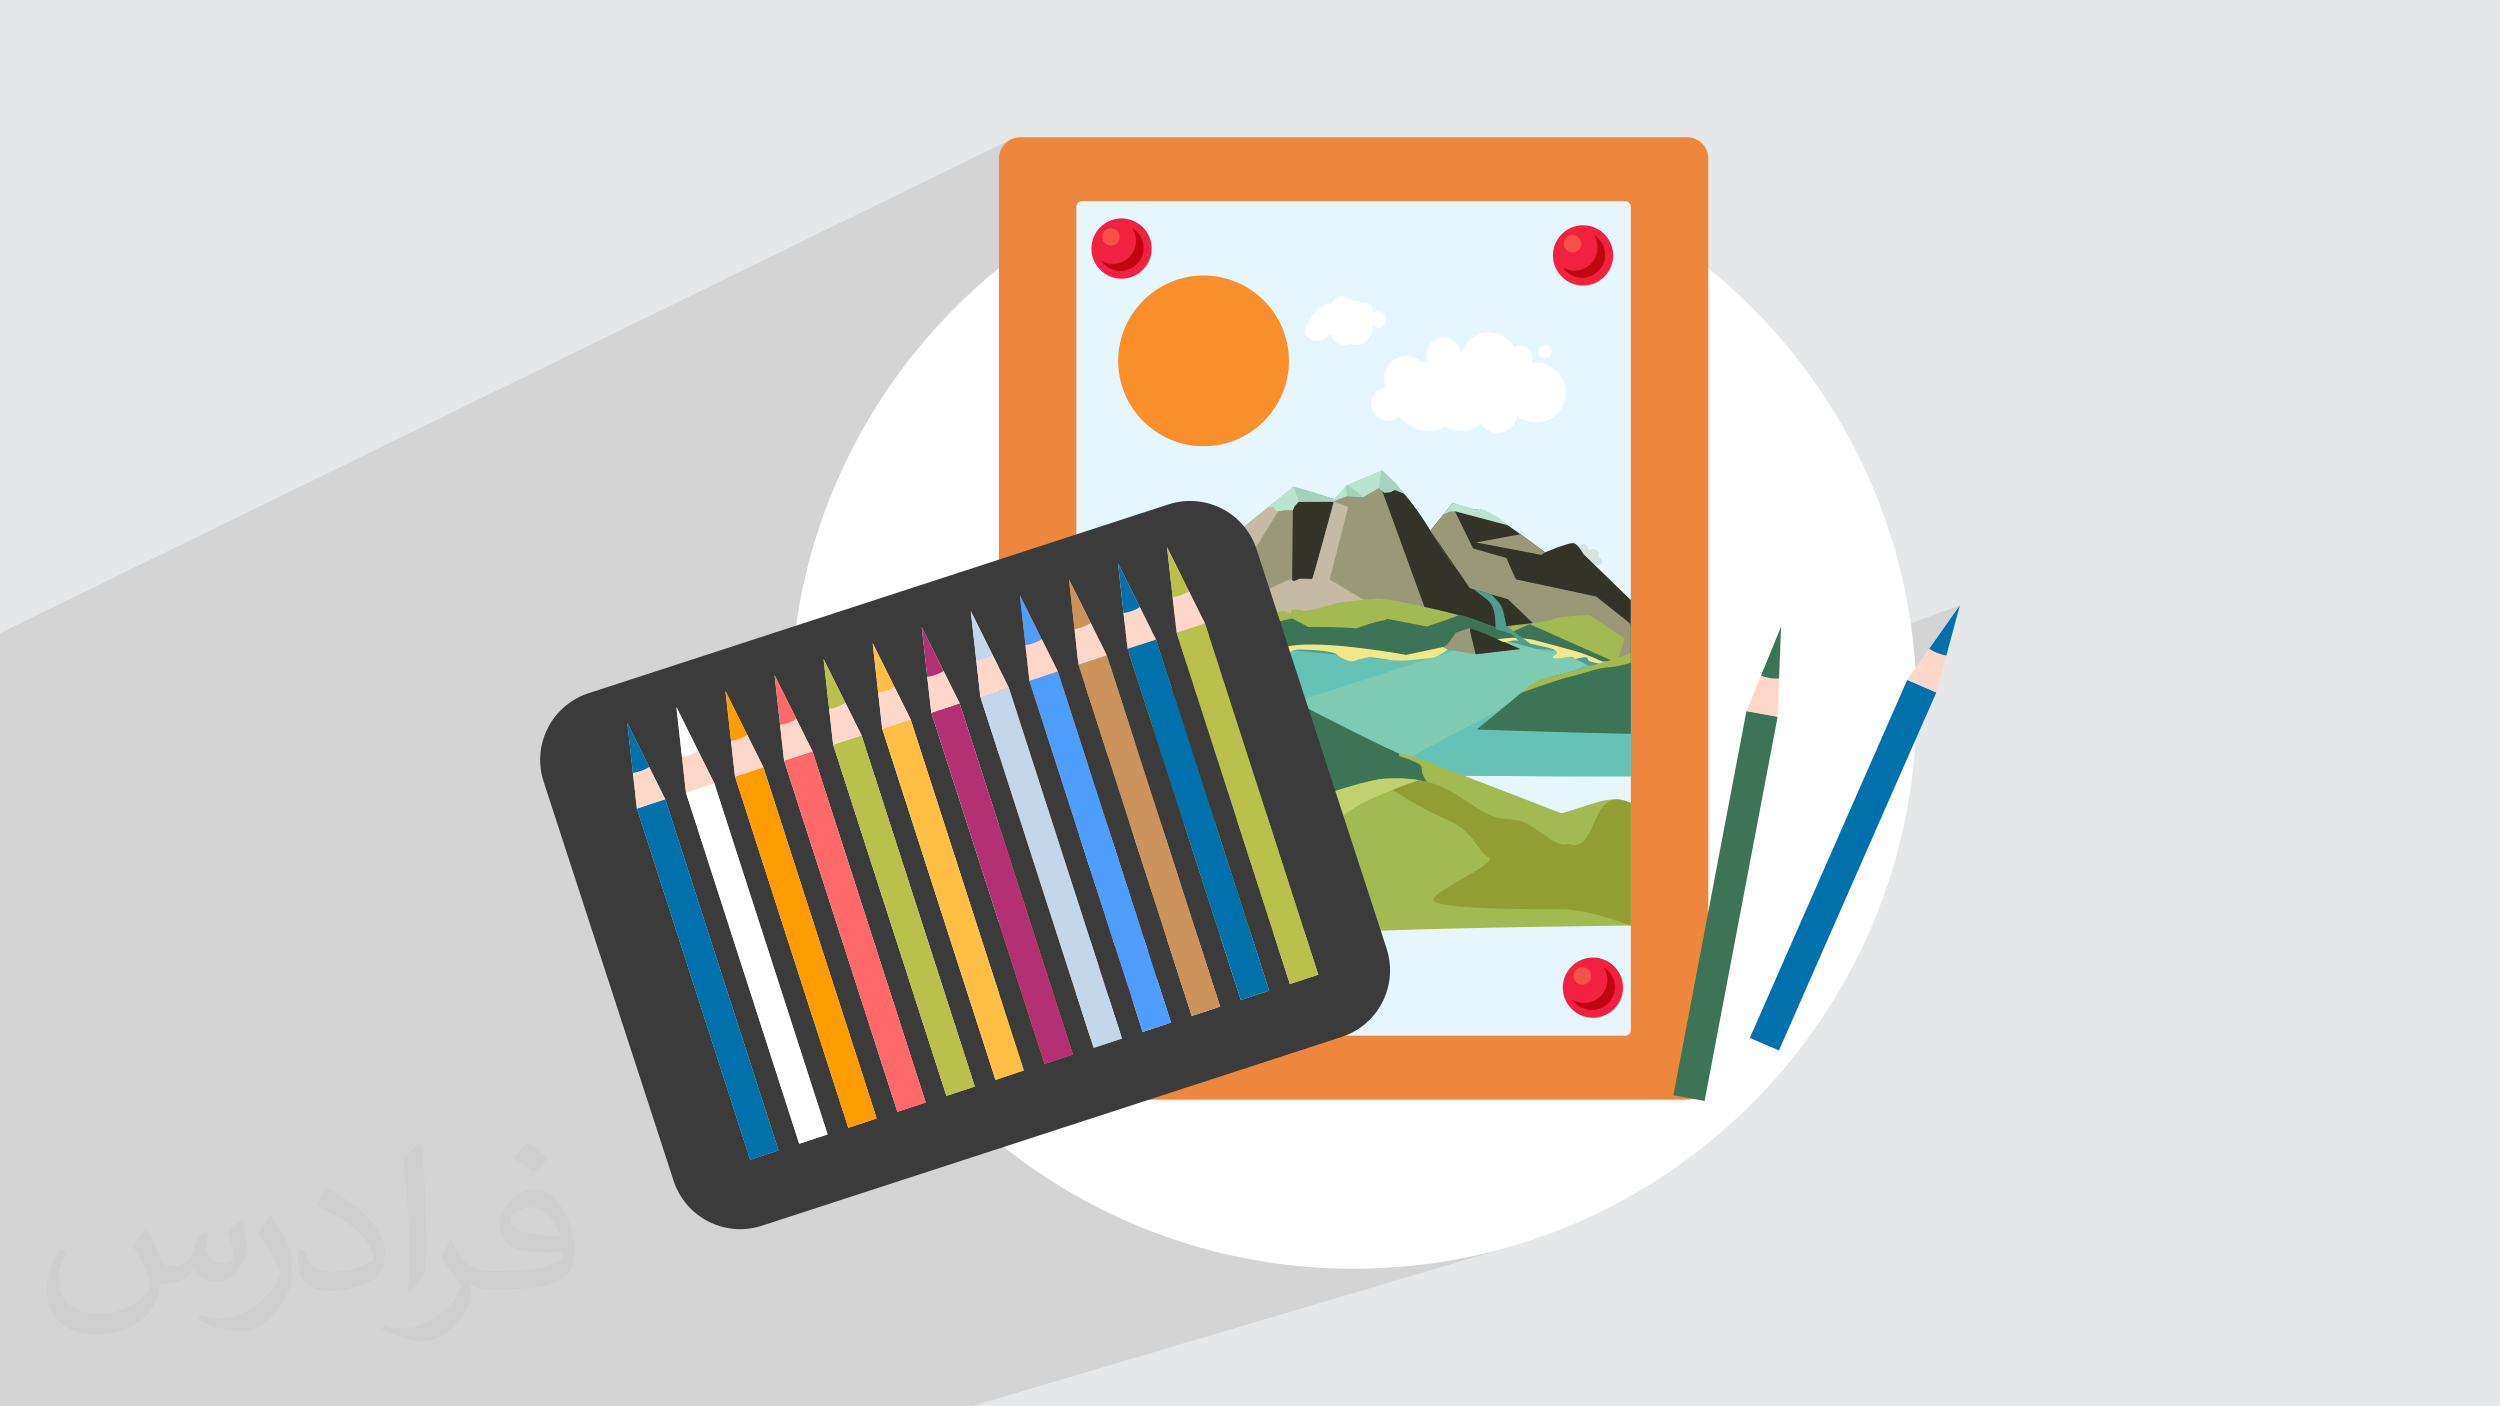 <?xml version="1.0" encoding="UTF-8"?>
<!DOCTYPE svg PUBLIC "-//W3C//DTD SVG 1.1//EN" "http://www.w3.org/Graphics/SVG/1.1/DTD/svg11.dtd">
<!-- Creator: CorelDRAW -->
<svg xmlns="http://www.w3.org/2000/svg" xml:space="preserve" width="3.704in" height="2.083in" version="1.1" style="shape-rendering:geometricPrecision; text-rendering:geometricPrecision; image-rendering:optimizeQuality; fill-rule:evenodd; clip-rule:evenodd"
viewBox="0 0 3704.33 2083.19"
 xmlns:xlink="http://www.w3.org/1999/xlink"
 xmlns:xodm="http://www.corel.com/coreldraw/odm/2003">
 <defs>
  <style type="text/css">
   <![CDATA[
    .fil16 {fill:#333328}
    .fil13 {fill:#3D7356}
    .fil18 {fill:#519C92}
    .fil14 {fill:#67C2B6}
    .fil15 {fill:#7ECAB2}
    .fil23 {fill:#919E34}
    .fil17 {fill:#99997A}
    .fil11 {fill:#A3B952}
    .fil21 {fill:#A6D1BC}
    .fil20 {fill:#BAE4D0}
    .fil19 {fill:#C1D16F}
    .fil7 {fill:#C20611}
    .fil12 {fill:#C5BAA3}
    .fil10 {fill:#D6E4DB}
    .fil5 {fill:#E5F6FF}
    .fil0 {fill:#E6E7E8}
    .fil4 {fill:#ED873D}
    .fil6 {fill:#F1223F}
    .fil22 {fill:#F3E889}
    .fil8 {fill:#F55148}
    .fil9 {fill:#F88F2A}
    .fil24 {fill:white}
    .fil26 {fill:#0071AA;fill-rule:nonzero}
    .fil25 {fill:#3B3B3B;fill-rule:nonzero}
    .fil36 {fill:#3D7356;fill-rule:nonzero}
    .fil34 {fill:#4F9EFF;fill-rule:nonzero}
    .fil32 {fill:#B33073;fill-rule:nonzero}
    .fil30 {fill:#B9C04C;fill-rule:nonzero}
    .fil33 {fill:#C4D6E9;fill-rule:nonzero}
    .fil35 {fill:#CD935C;fill-rule:nonzero}
    .fil29 {fill:#FF6969;fill-rule:nonzero}
    .fil28 {fill:#FF9D00;fill-rule:nonzero}
    .fil31 {fill:#FFBF44;fill-rule:nonzero}
    .fil27 {fill:#FFD6CA;fill-rule:nonzero}
    .fil3 {fill:white;fill-rule:nonzero}
    .fil2 {fill:#373435;fill-opacity:0.031}
    .fil1 {fill:#373435;fill-opacity:0.102}
   ]]>
  </style>
 </defs>
 <g id="Layer_x0020_1">
  <polygon class="fil0" points="-0,0 3704.33,0 3704.33,2083.19 -0,2083.19 "/>
  <polygon class="fil1" points="1441.01,2083.19 1327.36,2083.19 340.42,2083.19 331.68,2083.19 72.34,2083.19 63.84,2083.19 63.82,2083.19 62.93,2083.19 59.21,2083.19 36.76,2083.19 -0,2083.19 -0,1598.11 -0,1595.25 -0,1592.81 -0,1587.45 -0,1541.76 -0,1535.97 -0,1496.4 -0,1471.76 -0,1465.39 -0,1431.98 -0,1404.53 -0,1403.05 -0,1092.5 -0,954.35 -0,938.17 1499.45,205.81 1494.09,208.68 1489.42,212.47 1485.56,217.06 1482.65,222.32 1480.8,228.13 1480.16,234.35 1480.16,397.49 1465.35,409.79 1450.84,422.43 1436.63,435.39 1422.71,448.67 1409.11,462.26 1395.82,476.17 1382.85,490.37 1370.2,504.88 1357.89,519.67 1345.92,534.76 1334.29,550.12 1323.01,565.75 1312.08,581.65 1301.52,597.82 1291.32,614.24 1281.49,630.91 1272.05,647.83 1262.98,664.98 1254.31,682.37 1246.03,699.99 1238.16,717.82 1230.69,735.88 1223.63,754.14 1217,772.61 1210.78,791.27 1205,810.13 1199.66,829.18 1194.76,848.4 1190.3,867.8 1186.3,887.37 1182.76,907.11 1179.69,927 808.41,1085.93 806.46,1090.73 803.94,1098.69 802.07,1106.86 800.86,1115.19 800.33,1123.65 800.38,1126.05 929.52,1071.3 932.43,1077.15 1002.22,1047.61 1034.65,1112.76 1058.44,1160.54 1059.23,1162.97 1089.08,1150.79 1131.15,1136.87 1060.15,1165.83 1176.37,1526.14 2904.03,896.94 2858.59,961.27 2838.17,990.17 1193.37,1578.85 1226.28,1680.89 1001.5,1758.63 1001.63,1758.93 1401.34,1620.72 1401.34,1620.72 1402.33,1623.79 1002.92,1761.75 1004.14,1764.34 1006.59,1768.92 1009.25,1773.33 1012.1,1777.58 1015.15,1781.66 1018.37,1785.56 1021.77,1789.29 1025.33,1792.83 1029.05,1796.19 1032.92,1799.35 1036.93,1802.33 1041.07,1805.1 1045.34,1807.67 1049.72,1810.03 1054.21,1812.19 1058.8,1814.12 1063.48,1815.83 1068.24,1817.33 1073.08,1818.59 1077.98,1819.62 1082.94,1820.41 1087.96,1820.96 1093.01,1821.27 1098.1,1821.33 1103.21,1821.14 1108.34,1820.69 1113.48,1819.97 1118.62,1818.99 1123.76,1817.74 1128.87,1816.22 1487.52,1699.43 1500.98,1709.88 1514.65,1720.06 1528.53,1729.97 1542.62,1739.6 1556.91,1748.95 1571.41,1758.01 1586.11,1766.78 1600.99,1775.26 1616.07,1783.43 1631.33,1791.31 1646.77,1798.87 1662.39,1806.13 1678.18,1813.07 1694.13,1819.7 1710.26,1826 1726.54,1831.97 1742.98,1837.61 1759.58,1842.92 1776.32,1847.89 1793.2,1852.52 1810.23,1856.8 1827.4,1860.72 1844.69,1864.3 1862.12,1867.51 1879.67,1870.37 1897.34,1872.85 1915.13,1874.96 1933.02,1876.7 1951.03,1878.06 1969.15,1879.04 1987.36,1879.62 2005.67,1879.82 2047.04,1878.81 2087.88,1875.82 2128.16,1870.89 2167.83,1864.07 2206.83,1855.41 2245.12,1844.94 "/>
  <path class="fil2" d="M218.52 1825.17c7,11 12,21 16,32 3,7 5,19 21,19 5,0 11,-2 17,-5 7,-3 11,-9 14,-17l6 -21 15 -8 1 1c-2,8 -3,15 -3,21 0,18 15,24 27,24 7,0 13,-3 13,-10 0,-8 -4,-23 -8,-35 7,-7 14,-14 22,-20l1 1c3,15 5,30 5,40 0,10 -4,20 -8,27 -7,14 -20,25 -36,25 -12,0 -25,-6 -34,-17l-1 0c-9,11 -22,20 -43,20l-7 0c-1,14 -4,24 -9,33 -13,25 -50,42 -85.01,42 -49,0 -73.01,-28 -73.01,-66 0,-23 8,-45 19,-60l10 4c-7,14 -12,27 -12,40 0,35 29,52 61,52 31,0 68.01,-20 75.01,-42 -3,-25 -12,-36 -26,-59 5,-8 10,-15 17,-23l1 0 0 0 0 0 0 0 0 0 4.02 1.99zm563.05 -132.01c10,6 20,14 30,23 -6,8 -12,15 -21,21 -10,-8 -20,-15 -30,-22 7,-8 14,-15 21,-22l0 0 0 0 0 -0zm5 96.01c-17,0 -30,11 -30,19 0,17 33,23 73.01,23 -5,-20 -22,-42 -43,-42l0 0 0 0zm-37 93.01c22,0 41,-1 55,-4 16,-4 30,-12 30,-18 0,-2 0,-3 -1,-5 -9,1 -19,1 -29,1 -29,0 -52,-7 -60,-23 -2,-5 -4,-10 -4,-15 0,-16 7,-31 19,-42 10,-9 21,-14 33,-14 20,0 37,17 48,42 6,14 11,30 11,51 0,14 -4,25 -12,34 -16,15 -45,21 -90.01,21l-21 0 0 0 -5 0c-11,0 -19,-2 -25,-7l-1 0c0,3 1,5 1,8 0,10 -3,23 -10,33 -20,30 -42,43 -60,43 -19,0 -42,-7 -63,-17l4 -7c7,3 16,5 29,5 34,0 78.01,-33 84.01,-64 -1,-3 -3,-6 -7,-10 -10,-12 -16,-22 -22,-32 5,-10 10,-18 14,-25l2 0c14,29 28,46 57,46l4 0 0 0 21 0 0 0 0 0 0 0 0 0 -2 -1zm-146.01 31c2,-14 3,-29 3,-43l0 -21c0,-39 -5,-96.01 -9,-133.01 7,-8 17,-17 25,-23l2 1c5,47 7,101.01 7,151.01 0,13 -1,26 -2,35 -1,12 -8,21 -22,35l-3 -1 0 0 0 0 0 0 -1 -1zm-151.02 -62.01c1,18 10,33 41,33 20,0 36,-5 55,-14 3,-2 5,-3 5,-5 0,-12 -9,-27 -24,-41 -14,-13 -34,-25 -51,-32 -6,-3 -8,-5 -8,-8 0,-5 7,-17 13,-24l2 0c20,11 43,27 60,44 15,16 25,33 25,51 0,13 -4,26 -11,38 -23,11 -46,20 -70.01,20 -29,0 -48,-13 -48,-45 0,-3 0,-9 1,-16l10 0 0 0 0 0 0 0 0 0 0 -1zm-52 -52l18 29c7,11 13,22 13,41l0 24c0,19 -12,39 -32,60 -15,14 -29,20 -41,20 -19,0 -40,-6 -65,-17l3 -7c8,2 17,4 28,4 36,0 72.01,-26 88.01,-58 2,-4 3,-7 3,-9 0,-4 -2,-8 -4,-11 -9,-17 -19,-33 -30,-47 6,-9 12,-18 18,-27l2 0 0 0 0 0 0 0 0 0 -1 -2z"/>
  <g id="_2103232218624">
   <g>
    <path class="fil3" d="M2840 1045.49c0,460.79 -373.55,834.33 -834.33,834.33 -460.79,0 -834.34,-373.54 -834.34,-834.33 0,-460.79 373.55,-834.33 834.34,-834.33 460.79,0 834.33,373.54 834.33,834.33z"/>
   </g>
   <g>
    <path class="fil4" d="M1511.7 1629.39l987.92 0c17.35,0 31.55,-13.95 31.55,-30.99l0 -1364.05c0,-17.04 -14.2,-30.98 -31.55,-30.98l-987.92 0c-17.36,0 -31.54,13.95 -31.54,30.98l0 1364.05c0,17.04 14.18,30.99 31.54,30.99z"/>
    <g>
     <path class="fil5" d="M1603.1 298.14l805.15 0c4.52,0 8.18,3.69 8.18,8.22l0 1220.04c0,4.52 -3.67,8.22 -8.18,8.22l-805.15 0c-4.5,0 -8.2,-3.7 -8.2,-8.22l0 -1220.04c0,-4.53 3.7,-8.22 8.2,-8.22z"/>
     <path class="fil6" d="M1661.83 412.93c24.61,0 44.66,-20.06 44.66,-44.65 0,-24.59 -20.05,-44.65 -44.66,-44.65 -24.59,0 -44.63,20.06 -44.63,44.65 0,24.59 20.05,44.65 44.63,44.65z"/>
     <path class="fil7" d="M1677.61 337.79c10.11,5.95 16.91,16.95 16.91,29.52 0,18.91 -15.33,34.24 -34.22,34.24 -11.93,0 -22.41,-6.11 -28.54,-15.37 5.07,3 11.01,4.72 17.33,4.72 18.88,0 34.19,-15.31 34.19,-34.22 0,-7 -2.08,-13.48 -5.67,-18.89z"/>
     <path class="fil8" d="M1646.13 363.93c7.13,0 12.91,-5.81 12.91,-12.92 0,-7.13 -5.78,-12.93 -12.91,-12.93 -7.11,0 -12.91,5.8 -12.91,12.93 0,7.11 5.8,12.92 12.91,12.92z"/>
     <path class="fil6" d="M2345.7 423.08c24.59,0 44.64,-20.06 44.64,-44.64 0,-24.59 -20.05,-44.65 -44.64,-44.65 -24.6,0 -44.65,20.06 -44.65,44.65 0,24.58 20.05,44.64 44.65,44.64z"/>
     <path class="fil7" d="M2361.44 347.96c10.15,5.94 16.94,16.94 16.94,29.52 0,18.91 -15.34,34.24 -34.24,34.24 -11.93,0 -22.43,-6.13 -28.54,-15.37 5.11,3 10.98,4.72 17.31,4.72 18.89,0 34.24,-15.31 34.24,-34.23 0,-6.96 -2.1,-13.48 -5.71,-18.87z"/>
     <path class="fil8" d="M2329.98 374.09c7.13,0 12.91,-5.81 12.91,-12.93 0,-7.12 -5.78,-12.93 -12.91,-12.93 -7.11,0 -12.91,5.81 -12.91,12.93 0,7.12 5.8,12.93 12.91,12.93z"/>
     <path class="fil6" d="M1670.98 1487.33c24.59,0 44.65,-20.06 44.65,-44.65 0,-24.6 -20.07,-44.65 -44.65,-44.65 -24.57,0 -44.64,20.05 -44.64,44.65 0,24.59 20.07,44.65 44.64,44.65z"/>
     <path class="fil7" d="M1686.74 1412.2c10.13,5.95 16.94,16.94 16.94,29.52 0,18.92 -15.34,34.22 -34.24,34.22 -11.93,0 -22.43,-6.11 -28.56,-15.37 5.09,3 11.02,4.72 17.35,4.72 18.9,0 34.23,-15.3 34.23,-34.22 0,-6.98 -2.12,-13.48 -5.72,-18.87z"/>
     <path class="fil8" d="M1655.28 1438.33c7.11,0 12.91,-5.8 12.91,-12.93 0,-7.12 -5.8,-12.93 -12.91,-12.93 -7.11,0 -12.91,5.81 -12.91,12.93 0,7.13 5.8,12.93 12.91,12.93z"/>
     <path class="fil6" d="M2360.28 1508.08c24.58,0 44.65,-20.06 44.65,-44.65 0,-24.59 -20.07,-44.65 -44.65,-44.65 -24.59,0 -44.65,20.06 -44.65,44.65 0,24.59 20.07,44.65 44.65,44.65z"/>
     <path class="fil7" d="M2376.03 1432.97c10.15,5.93 16.93,16.92 16.93,29.51 0,18.9 -15.33,34.23 -34.21,34.23 -11.94,0 -22.42,-6.11 -28.57,-15.36 5.1,2.99 11.02,4.72 17.33,4.72 18.9,0 34.23,-15.32 34.23,-34.22 0,-6.98 -2.12,-13.47 -5.7,-18.87z"/>
     <path class="fil8" d="M2344.58 1459.1c7.11,0 12.91,-5.81 12.91,-12.93 0,-7.13 -5.8,-12.93 -12.91,-12.93 -7.13,0 -12.93,5.8 -12.93,12.93 0,7.11 5.8,12.93 12.93,12.93z"/>
     <path class="fil9" d="M1783.35 661.22c69.67,0 126.5,-56.82 126.5,-126.5 0,-69.67 -56.83,-126.5 -126.5,-126.5 -69.67,0 -126.5,56.83 -126.5,126.5 0,69.69 56.83,126.5 126.5,126.5z"/>
     <path class="fil10" d="M2039.88 827.3c-4.5,3.75 -10.27,6 -16.56,6 -4.88,0 -9.42,-1.37 -13.32,-3.7 -4.23,2.35 -9.08,3.7 -14.24,3.7 -9.92,0 -18.68,-4.93 -23.92,-12.47 -2.56,2.4 -6.02,3.91 -9.81,3.91 -7.83,0 -14.2,-6.35 -14.2,-14.19 0,-7.31 5.53,-13.33 12.61,-14.1 -1.03,-2.3 -1.58,-4.86 -1.58,-7.54 0,-10.19 8.25,-18.45 18.44,-18.45 4.89,0 9.36,1.9 12.64,4.99 1.68,-0.32 3.38,-0.54 5.15,-0.57 -0.63,-1.63 -0.98,-3.41 -0.98,-5.27 0,-8.06 6.54,-14.6 14.6,-14.6 8.06,0 14.62,6.54 14.62,14.6l0 0.13c2.35,-10.94 12.07,-19.16 23.72,-19.16 9.09,0 17,5.02 21.17,12.42 1.47,-0.87 3.21,-1.37 5.06,-1.37 5.58,0 10.13,4.54 10.13,10.12 0,1.64 -0.41,3.18 -1.09,4.57 1.36,-0.23 2.75,-0.36 4.17,-0.36 13.84,0 25.11,11.24 25.11,25.09 0,13.87 -11.26,25.12 -25.11,25.12 -6.02,0 -11.57,-2.13 -15.91,-5.67 -1.15,8.15 -8.14,14.46 -16.63,14.46 -5.92,0 -11.09,-3.05 -14.06,-7.64zm54.02 -66.26l0 0c-3.05,0 -5.53,2.48 -5.53,5.53 0,3.04 2.48,5.51 5.53,5.51 3.04,0 5.5,-2.47 5.5,-5.51 0,-3.05 -2.46,-5.53 -5.5,-5.53z"/>
     <path class="fil10" d="M2332.65 838.87c2.01,1.67 4.6,2.69 7.44,2.69 2.18,0 4.22,-0.6 5.98,-1.67 1.9,1.07 4.08,1.66 6.39,1.66 4.47,0 8.39,-2.2 10.76,-5.6 1.15,1.09 2.72,1.77 4.44,1.77 3.49,0 6.38,-2.88 6.38,-6.38 0,-3.3 -2.51,-6.01 -5.7,-6.35 0.47,-1.02 0.74,-2.17 0.74,-3.39 0,-4.57 -3.71,-8.3 -8.31,-8.3 -2.2,0 -4.19,0.86 -5.67,2.24 -0.78,-0.13 -1.52,-0.23 -2.32,-0.25 0.27,-0.72 0.44,-1.54 0.44,-2.37 0,-3.64 -2.94,-6.58 -6.56,-6.58 -3.65,0 -6.57,2.94 -6.57,6.58l0 0.06c-1.09,-4.92 -5.47,-8.61 -10.69,-8.61 -4.09,0 -7.65,2.24 -9.51,5.58 -0.66,-0.38 -1.45,-0.62 -2.28,-0.62 -2.53,0 -4.57,2.04 -4.57,4.55 0,0.74 0.19,1.43 0.5,2.05 -0.61,-0.1 -1.23,-0.17 -1.89,-0.17 -6.24,0 -11.28,5.07 -11.28,11.3 0,6.23 5.04,11.28 11.28,11.28 2.72,0 5.21,-0.95 7.16,-2.57 0.54,3.68 3.68,6.52 7.51,6.52 2.64,0 4.96,-1.38 6.32,-3.43zm-24.3 -29.8l0 0c1.37,0 2.46,1.13 2.46,2.46 0,1.4 -1.09,2.5 -2.46,2.5 -1.37,0 -2.48,-1.1 -2.48,-2.5 0,-1.33 1.1,-2.46 2.48,-2.46z"/>
     <path class="fil11" d="M1817.91 923.08c0,0 -118.16,-3.88 -168.95,2.46 -19.78,2.48 -39.01,5.26 -54.06,7.98l0 16.43c0.89,0.43 0.93,0.77 0,0.97l0 2.36c26.04,-2.48 84.96,-2.4 112.6,1.91 33.42,5.22 111.13,-28.47 110.41,-32.11z"/>
     <path class="fil12" d="M1872.45 833.8l43.64 -112.14 -257.95 206.69 21.85 3.55c0,0 119.06,3.43 120.52,-4.29 1.44,-7.72 71.94,-93.82 71.94,-93.82z"/>
     <path class="fil13" d="M1784.67 900.42c0,0 -56.57,26.41 -112.12,49.55 -28.84,12.02 -57.41,23.12 -77.65,29.2l0 55.59c66.49,-3.58 143.95,-17.17 143.95,-17.17l45.82 -117.17z"/>
     <path class="fil14" d="M2416.43 979.31c-32.34,-35.95 -72.86,-69.39 -117.11,-79.21 -107.61,-23.91 -175.36,-23.91 -308.85,-7.97 -133.49,15.93 -237.11,115.55 -310.84,173.35 -73.71,57.79 -57.77,69.74 -35.89,75.71 18.27,4.98 566.42,9.69 772.69,8.93l0 -170.81z"/>
     <path class="fil15" d="M2416.43 979.35c-3.92,-4.38 -8,-8.72 -12.17,-12.99 -22.41,12.41 -39.23,21.86 -39.04,23.41 0.63,4.7 -60.82,-30.96 -62.72,-24.69 -1.93,6.24 -84.71,-20.8 -84.71,-20.8l-103.05 32.91c0,0 -0.51,0.17 -1.48,0.46l-306.1 97.79 68.92 71.41c180.43,2.28 419.31,3.71 540.35,3.26l0 -170.77z"/>
     <path class="fil14" d="M2416.43 979.35c-3.92,-4.38 -8,-8.72 -12.17,-12.99 -22.41,12.41 -39.23,21.86 -39.04,23.41 0.22,1.52 -6.11,-1.19 -14.85,-5.37 -117.32,61.75 -249.51,131.13 -312.4,164.13 143.36,1.26 291.4,1.92 378.46,1.6l0 -170.78z"/>
     <path class="fil16" d="M1949.34 939.53c74.67,-26.88 203.17,-194.19 203.17,-194.19 0,0 32.85,11.96 41.81,9.97 8.96,-2 95.03,63.09 95.03,63.09 0,0 32.9,-13.67 40.86,-13.67 7.98,0 15.83,16.17 15.83,16.17l46.77 45.29 23.62 22.89 0 103.87 -191.24 -58.22 -275.85 4.8z"/>
     <path class="fil17" d="M2416.43 992.94l-191.24 -58.22 -27.68 0.47c-12.48,-56.1 -27.56,-126.09 -27.56,-126.09l62.05 17.65 14.09 31.75 119.13 25.42 50.33 40.22c0,0 0.33,1.98 0.88,5.4l0 63.39z"/>
     <path class="fil17" d="M1655.74 1027.62c46.14,-31.58 62.84,-53.44 81.55,-77.17 42.68,-54.2 65.89,-88.2 65.89,-88.2l23.89 3.97 89.02 -144.55c0,0 50.54,27.22 61.29,17.99 3.29,-2.8 12.3,-16.03 21.74,-21.26 21.54,-11.97 49.92,-18.05 49.92,-18.05 0,0 33.5,25.37 68.75,83.33 17.59,28.86 31.74,50.94 34.71,52.27 8.96,3.95 84.25,102.27 84.25,102.27l-168.89 32.35 -155.48 -13.49 -256.64 70.54z"/>
     <path class="fil16" d="M2043.2 714.06c3.62,-8.26 5.85,-13.7 5.85,-13.7 0,0 33.5,25.35 68.75,83.31 17.59,28.86 31.74,50.94 34.71,52.27 8.96,3.95 84.25,102.27 84.25,102.27l-106.86 14 -86.7 -238.15z"/>
     <path class="fil16" d="M1916.09 721.67c0,0 -3.59,242.87 0,235.73 3.6,-7.13 61.29,-217.74 61.29,-217.74l-61.29 -17.99z"/>
     <polygon class="fil12" points="1926.49,857.35 1905.65,865.29 1913.39,913.81 2054.56,909.32 1970.24,858.63 "/>
     <path class="fil18" d="M1816.96 983.3l19.34 8.38 80.22 -28.02c0,0 141.34,13.76 145.56,14.82 4.24,1.06 19.74,0.7 19.74,0.7l113.98 -27.87c0,0 27.13,1.26 28.08,-1.75 0.95,-3.03 53.24,12.26 53.24,12.26 0,0 39.42,0.82 38.41,3.26 -0.98,2.43 39.83,21.67 39.83,21.67l27.42 -4.05 -146.02 -44.48c0,0 -135.24,29.53 -152.29,29.16 -17.06,-0.35 -20.98,-0.54 -20.98,-0.54 0,0 -94.46,-2.8 -111.71,-8.12 -17.29,-5.29 -28.43,-5.24 -32.44,-4.94 -3.98,0.31 -101.35,29.26 -102.37,29.53z"/>
     <path class="fil11" d="M1760.77 942.93c0,0 43.64,-17.39 79.6,-25.14 35.95,-7.76 68.28,-13.76 71.2,-13.76 2.94,0 13.31,-2.03 20.05,0.74 6.73,2.77 48.39,-11.2 48.39,-11.2 0,0 30.65,-4.08 55.13,-6.4 24.49,-2.29 126.34,24.29 126.34,24.29l52.76 17.55c0,0 79.8,-6.27 86.15,-11.22 6.35,-4.94 54.97,-6.33 54.97,-6.33l51.69 34.75 -12.22 40.17c0,0 -111.32,-37.67 -131.18,-39.94 -19.85,-2.3 -334.49,0.12 -334.81,3.83 -0.31,3.68 -168.07,-7.34 -168.07,-7.34z"/>
     <path class="fil13" d="M1799.89 942.31l-56.93 0.89 78.42 38.77 85.09 -23.28c23.93,0.2 69.74,3.63 93.31,5.96 31.55,3.11 42.14,1.57 74.22,2.48 0,0 -50.67,-28.89 -56.31,-33.83 -5.64,-4.95 -78.96,-4.22 -78.96,-4.22l-24.17 -12.7 -114.65 25.93z"/>
     <path class="fil13" d="M1989.47 938.85c0,0 42.5,-17.09 57.12,-18.95 14.6,-1.86 1,-4.4 14.6,-1.86 13.57,2.54 53.06,10.31 53.06,10.31 0,0 42.28,-14.09 47.22,-16.91 4.94,-2.84 75.28,26.76 75.28,26.76l29.77 -13.37 126.9 56.41 -22.72 -2.25c0,0 -91.39,-27.82 -101.16,-30.81 -9.76,-2.95 -42.22,-3.78 -50.94,-0.96 -8.76,2.8 -137.34,23.58 -137.34,23.58 0,0 -84.72,-14.2 -91.79,-31.96z"/>
     <path class="fil11" d="M2125.09 1132.35c-13.59,-10.19 -55.93,-9.62 -133.04,-48.22 -99.13,-49.61 -219.02,-132.64 -269.94,-128.31 -19.1,1.65 -78.3,49.2 -127.2,85.41l0 196.6c41.15,2.23 89.93,3.14 147.16,3.39 262.79,1.14 623.75,-15.92 623.75,-15.92l-240.72 -92.94z"/>
     <path class="fil19" d="M1742.15 937.08c-6.29,-1.45 -11.91,-2.03 -16.74,-1.65 -19.42,1.69 -92.83,65.1 -130.52,88.47l0 15.47 1.9 -0.9c11.98,-5.63 43.01,-32.46 73.33,-52.93 21.5,-14.51 54.61,-36.74 72.02,-48.45z"/>
     <path class="fil13" d="M1594.9 1141.74c33.14,-13.22 65.06,-30.43 86.56,-40.55 41.26,-19.44 34.86,-59.77 35.8,-77.2 0.89,-17.41 44.21,7.75 54.2,4.98 10,-2.73 -20.32,-28.8 -28.6,-38.9 -8.25,-10.09 60.52,-7.26 87.47,5.03 23.96,10.88 175.87,91.44 239.46,120.19 8.11,3.67 -0.8,3.4 4.54,5.24 47.57,16.4 24.74,13.48 36.63,32.72 11.89,19.26 9.15,37.6 9.15,37.6 0,0 -321.76,38.93 -525.21,27.77l0 -76.87z"/>
     <polygon class="fil17" points="2155.14,756.17 2239.43,928.66 2218.63,930.78 2119.35,786.24 2152.49,745.33 "/>
     <polygon class="fil17" points="2133.88,960.77 2144.11,955.5 2157.64,937.22 2178.06,930.36 2198.76,938.07 2248.34,960.97 2186.59,969.5 "/>
     <polygon class="fil16" points="2178.59,937.28 2186.59,969.5 2252.97,961.73 2219.3,947.04 2218.49,946.69 2198.76,938.07 2178.06,930.36 "/>
     <path class="fil12" d="M1879.13 873.38c0,0 -42.96,44.65 -41.11,44.38 1.85,-0.25 74.83,-6.34 74.99,-8.23 4.2,-55.14 16.52,-61.35 -33.87,-36.15z"/>
     <path class="fil16" d="M2100.51 849.19l133.85 38.7 37.02 35.49c0,0 -50.52,4.28 -50.44,8.34 0.07,4.04 -120.43,-82.53 -120.43,-82.53z"/>
     <path class="fil20" d="M1911.08 725.69l-33.34 26.72c0,0 8.44,-2.35 9.86,-0.48 1.43,1.91 1.3,3.92 3.52,5.29 2.22,1.38 11.61,-1.25 11.61,-1.25l12.91 0.17 2.59 -5.89 6.29 -6.91 51.91 -0.16 0.94 -3.53c0,0 -61.87,-20.54 -62.68,-18.43 -0.84,2.11 -3.62,4.46 -3.62,4.46z"/>
     <path class="fil21" d="M1924.53 743.34l51.91 -0.16 0.66 -2.48 -18.22 -7.09c-15.5,-4.97 -36.11,-11.39 -42.35,-12.4l0.61 1.02 7.38 21.12z"/>
     <polygon class="fil20" points="1996.24,734.98 1973.42,743.69 1994.51,719.56 2047.67,696.59 2069.14,717.53 2080.23,731.26 2066.79,725.87 2060.07,729.22 2050.91,729.79 2043.22,722.94 2019.81,736.67 "/>
     <path class="fil21" d="M1994.5 719.56l2.81 -1.19 22.5 18.31c0,0 -22.6,-1.62 -23.57,-1.72 -0.98,-0.06 -1.74,-15.4 -1.74,-15.4z"/>
     <path class="fil21" d="M2046.93 696.91l0.74 -0.32 21.48 20.94 11.09 13.72 -13.44 -5.39 -6.72 3.35 -9.17 0.57 -7.54 -6.72c0.43,-4.98 2.32,-17.98 3.56,-26.16z"/>
     <path class="fil22" d="M1912.38 957.07l-86.84 16.87c0,0 -3.37,2.81 7.32,4.88 10.7,2.12 37.48,-7.77 43.46,-8.12 5.99,-0.35 7.41,2.84 19.74,2.11 12.34,-0.71 14.82,-7.42 20.46,-9.17 5.62,-1.77 14.43,-1.06 23.95,-0.71 9.51,0.35 36.45,2.12 40.61,7.06 4.15,4.94 20.02,12 26.35,9.17 6.35,-2.82 10.27,-3.11 17.83,-4.73 7.57,-1.62 36.81,4.04 36.81,4.04 0,0 18.68,0.96 21.66,0.23 2.99,-0.72 34.87,-2.72 41.56,-4.88 6.69,-2.16 20.15,-11.14 20.15,-11.14l-7.71 -3.9 -54 11.64c0,0 -120.38,-22.28 -171.35,-13.36z"/>
     <path class="fil22" d="M2240.55 944.9c10.15,0.11 27.98,2.31 31.05,3.06 3.05,0.74 36.19,9.5 60.49,16.22 24.33,6.7 44.81,17.58 44.81,17.58l5.88 0.93 -9.88 1.46c0,0 -1.31,-0.57 -7.16,-1.8 -5.77,-1.24 -10.04,-1.93 -11.79,-3.35 -1.77,-1.41 0.37,-4.95 -5.29,-5.11 -5.64,-0.18 -15.22,4.12 -16.86,1.27 -1.64,-2.87 -7.11,-1.99 -13.11,-0.92 -5.99,1.06 -18.5,2.81 -17.79,-0.71 0.71,-3.52 9.37,-4.24 6,-7.41 -3.4,-3.17 -0.89,-4.05 -23.62,-8.82 -22.74,-4.76 -35.57,-9.52 -41.07,-8.28 -5.5,1.22 -7.85,1.98 -10.57,2.1 -2.72,0.11 -4.46,0.09 -4.46,0.09l-8.58 -3.97 21.94 -2.33z"/>
     <path class="fil11" d="M1801.01 932.45c0,0 25.61,-16.43 31.26,-20.66 5.64,-4.25 8.15,-4.26 15.52,-0.7 7.33,3.56 4.57,1.41 13.73,-3.19 9.17,-4.57 10.96,-7.32 16.56,-3.16 5.63,4.15 6.67,3.94 11.41,3.05 4.76,-0.89 12.18,-3.63 17.85,-0.95 5.66,2.69 7.17,3.69 7.17,3.69 0,0 -106.93,27.73 -113.5,21.93z"/>
     <path class="fil13" d="M2188.34 1080.83l65.72 -54.22 43.12 -23.35c0,0 67.39,-16.24 119.25,-32.31l0 116.41c-95.25,-2.02 -192.13,-5.04 -228.09,-6.53z"/>
     <path class="fil11" d="M1594.9 1290.3c78.88,-23 163.32,-47.37 222.72,-63.79 40.67,-11.21 189.39,-69.69 233.69,-72.61 113.07,-7.47 122.9,58.24 186.23,60.23 88.11,2.74 130.41,-39.68 170.75,-27.54 2.3,0.69 5.07,1.78 8.15,3.19l0 181.61c-100.16,1.39 -228.96,2.64 -366.44,7.46 -158.15,5.51 -326.55,14.62 -455.09,15.3l0 -103.85z"/>
     <path class="fil23" d="M2097.9 1155.32c70.93,10.36 86.35,57.13 139.63,58.81 39.3,1.2 61.67,44.22 86.62,36.33 41.44,14.55 32.11,-70.54 75.2,-65.72 5.04,0.57 10.79,2.39 17.08,5.17l0 181.48 -0.38 0c-37.69,-13.47 -74.03,-24.19 -103.07,-24.15 -65.32,0.06 -189.19,-0.53 -189.14,-14 0.06,-13.51 97.49,-54.68 81.9,-62.49 -15.59,-7.8 -22.44,-40 -60.44,-55.6 -38.03,-15.63 -81.91,-44.91 -81.91,-44.91 8.42,-7.5 20.16,-12.3 34.51,-14.93z"/>
     <path class="fil19" d="M1594.9 1290.29c78.88,-23 163.32,-47.36 222.72,-63.77 40.67,-11.22 189.39,-69.69 233.69,-72.61 19.78,-1.31 36.45,-0.35 50.78,2.1 -10.52,4.03 -25.01,8.52 -38.7,14.24 -35.25,14.83 -45.82,18.53 -70.17,36.13 -24.4,17.53 -55.57,31.2 -78.96,29.27 -23.41,-1.96 -45.83,43.91 -77.04,42.92 -31.17,-0.96 -146.24,48.81 -156.97,52.72 -10.7,3.89 -44.84,-25.37 -71.88,-14.89 -2.34,0.92 -6.98,2.46 -13.46,4.47l0 -30.59z"/>
     <polygon class="fil17" points="2187.2,803.81 2283.81,822.17 2289.34,818.39 2252.86,791.56 "/>
     <path class="fil12" d="M1997.77 750.99l-27.52 107.63c0,0 -30.81,11.16 -25.89,-0.83 4.96,-11.98 32.08,-114.61 32.08,-114.61l21.33 7.81z"/>
     <polygon class="fil20" points="2138.62,762.49 2147.56,758.28 2155.84,757.58 2216.02,773.5 2234.34,778.49 2221.11,767.46 2199.42,755.47 2188.85,755.35 2152.49,745.33 "/>
     <path class="fil18" d="M2183.89 873.3l19.91 15.54c16.12,12.6 9.96,42.33 13.57,43.43l21.71 6.66c0,0 14.63,13.17 14.24,14.67 -0.39,1.48 14.92,0.28 14.14,0.09 -0.77,-0.21 -35.52,-26.2 -35.52,-26.2 0,0 -3.24,-18.83 -6.05,-26.6 -2.83,-7.77 -15.5,-19.52 -16.56,-20.23 -1.06,-0.7 -25.44,-7.36 -25.44,-7.36z"/>
     <path class="fil11" d="M2416.43 982.16c-10.62,3.01 -21.43,5.56 -29.48,6.2 -22.99,1.84 -32.61,7.52 -57.1,13.42 -19.12,4.58 -54.59,17.15 -69.22,22.44 -4.11,1.48 -6.56,2.39 -6.56,2.39 0,0 14.67,-17.57 39.44,-22.56 18.59,-3.74 85.02,-22.32 122.93,-35.96l0 14.06z"/>
     <path class="fil24" d="M2194 627.91c-7.89,6.58 -18.06,10.55 -29.15,10.55 -8.58,0 -16.61,-2.39 -23.46,-6.52 -7.43,4.14 -15.99,6.52 -25.09,6.52 -17.44,0 -32.85,-8.71 -42.17,-22 -4.49,4.29 -10.56,6.93 -17.25,6.93 -13.81,0 -25,-11.2 -25,-25.01 0,-12.85 9.73,-23.44 22.22,-24.84 -1.8,-4.06 -2.84,-8.56 -2.84,-13.27 0,-17.96 14.58,-32.54 32.53,-32.54 8.61,0 16.45,3.37 22.26,8.83 2.96,-0.6 5.97,-0.96 9.09,-1.03 -1.12,-2.87 -1.72,-6.01 -1.72,-9.28 0,-14.22 11.52,-25.74 25.72,-25.74 14.2,0 25.72,11.52 25.72,25.74l0 0.2c4.17,-19.27 21.28,-33.73 41.81,-33.73 16.02,0 29.96,8.83 37.29,21.86 2.63,-1.52 5.69,-2.41 8.94,-2.41 9.84,0 17.81,7.98 17.81,17.82 0,2.87 -0.68,5.61 -1.89,8.03 2.37,-0.39 4.83,-0.63 7.33,-0.63 24.44,0 44.23,19.81 44.23,44.24 0,24.42 -19.78,44.24 -44.23,44.24 -10.62,0 -20.37,-3.77 -28.02,-10.01 -2.01,14.39 -14.36,25.5 -29.31,25.5 -10.4,0 -19.52,-5.36 -24.81,-13.45zm95.2 -116.75l0 0c-5.34,0 -9.7,4.35 -9.7,9.72 0,5.37 4.36,9.73 9.7,9.73 5.39,0 9.73,-4.35 9.73,-9.73 0,-5.37 -4.34,-9.72 -9.73,-9.72z"/>
     <path class="fil24" d="M1967.79 496.51c-2.98,4.95 -9.13,8.37 -16.26,8.37 -10.05,0 -18.19,-6.76 -18.19,-15.1 0,-4.53 2.42,-8.6 6.21,-11.36 0.11,-6.24 4.3,-11.72 10.59,-14.93 3.33,-8.02 11.24,-13.65 20.48,-13.65 0.96,0 1.88,0.06 2.8,0.18 2.37,-6.33 8.49,-10.84 15.65,-10.84 5.13,0 9.73,2.33 12.8,5.98 0.87,-0.11 1.78,-0.16 2.7,-0.16 4.71,0 9.1,1.31 12.88,3.58 1.12,-0.33 2.31,-0.52 3.54,-0.52 6.95,0 12.58,5.63 12.58,12.57 0,1.73 -0.35,3.37 -1,4.88 2.26,-2.53 5.53,-4.13 9.18,-4.13 6.74,0 12.21,5.47 12.21,12.22 0,6.75 -5.47,12.23 -12.21,12.23 -3.27,0 -6.23,-1.28 -8.41,-3.35 0.16,1.09 0.22,2.2 0.22,3.35 0,13.91 -11.27,25.19 -25.19,25.19 -2.81,0 -5.53,-0.46 -8.04,-1.33 -2.37,0.86 -4.9,1.33 -7.55,1.33 -9.88,0 -18.25,-6.46 -21.11,-15.39 -1.25,0.38 -2.53,0.67 -3.87,0.89zm61.75 -24.3l0 0 0.05 0.04c0.11,-1.16 0.41,-2.28 0.84,-3.33 -0.25,0.3 -0.54,0.57 -0.79,0.83l0 0.32c0,0.72 -0.03,1.43 -0.09,2.13z"/>
    </g>
   </g>
   <g>
    <path class="fil25" d="M805.43 1157.96l192.69 591.73c17.74,54.48 76.28,84.26 130.76,66.52l859.23 -279.79c42.41,-13.81 69.84,-52.35 71.55,-94.44 0.49,-11.98 -1.1,-24.24 -5.03,-36.31l-192.69 -591.73c-17.74,-54.48 -76.28,-84.26 -130.76,-66.52l-859.24 279.8c-8.88,2.89 -17.09,6.88 -24.56,11.75 -38.35,24.98 -56.81,73.41 -41.96,119.01zm306.08 560.53l0 0 -167.84 -520.36 0 0 -5.92 -53 -8.24 -73.85 32.43 65.14 23.8 47.79 167.83 520.36 -42.07 13.91zm72.7 -23.68l0 0 -167.84 -520.36 0 0 -5.91 -53 -8.24 -73.84 32.43 65.13 23.8 47.79 0 0 167.83 520.36 -42.07 13.91zm72.71 -23.67l0 0 -167.84 -520.36 0 0 -5.92 -53 -8.24 -73.85 32.43 65.13 23.8 47.8 167.83 520.36 -42.06 13.91zm72.7 -23.68l0 0 -167.84 -520.36 0 0 -5.91 -53 -8.24 -73.84 32.43 65.13 23.8 47.79 167.84 520.36 -42.07 13.91zm72.7 -23.67l0 0 -167.84 -520.36 0 0 -5.92 -53 -8.24 -73.85 32.43 65.13 23.79 47.8 167.84 520.36 -42.07 13.91zm72.7 -23.67l0 0 -167.83 -520.36 -5.92 -52.99 -8.24 -73.85 32.43 65.13 23.8 47.79 167.83 520.36 -42.07 13.92zm72.7 -23.68l0 0 -167.83 -520.36 -5.91 -53 -8.24 -73.85 32.43 65.13 23.8 47.8 167.84 520.36 -42.07 13.91zm72.71 -23.67l0 0 -167.84 -520.36 0 0 -5.91 -52.99 -8.24 -73.85 32.43 65.13 23.79 47.79 167.84 520.36 -42.07 13.92zm72.7 -23.68l0 0 -167.84 -520.36 0 0 -5.91 -53 -8.24 -73.85 32.43 65.14 23.8 47.79 167.83 520.36 -42.07 13.91zm72.7 -23.67l0 0 -167.84 -520.36 0 0 -5.92 -52.99 -8.24 -73.85 32.43 65.13 23.8 47.79 -0 0 167.84 520.35 -42.07 13.92zm72.71 -23.68l0 0 -167.84 -520.36 0 0 -5.91 -53 -8.24 -73.85 32.43 65.14 23.8 47.79 0 0 167.83 520.36 -42.06 13.91zm72.7 -23.67l0 0 -167.83 -520.36 0 0 -5.91 -53 -8.24 -73.84 32.43 65.13 23.8 47.8 167.83 520.35 -42.07 13.92z"/>
    <polygon class="fil26" points="943.67,1198.14 943.67,1198.14 1111.51,1718.5 1153.57,1704.58 985.74,1184.22 "/>
    <path class="fil27" d="M985.74 1184.22l-23.8 -47.79c-7.37,4.44 -15.7,7.6 -24.19,8.71l5.92 53 42.07 -13.91z"/>
    <path class="fil26" d="M929.52 1071.3l8.24 73.85c8.49,-1.11 16.82,-4.27 24.19,-8.71l-32.43 -65.14z"/>
    <polygon class="fil3" points="1016.38,1174.46 1016.37,1174.46 1184.21,1694.82 1226.28,1680.91 1058.44,1160.55 "/>
    <path class="fil27" d="M1058.44 1160.55l0 0 -23.8 -47.79c-7.37,4.44 -15.7,7.6 -24.19,8.71l5.91 53 42.07 -13.91z"/>
    <path class="fil3" d="M1002.22 1047.62l8.24 73.84c8.49,-1.11 16.82,-4.26 24.19,-8.71l-32.43 -65.13z"/>
    <polygon class="fil28" points="1089.08,1150.79 1089.08,1150.79 1256.92,1671.15 1298.98,1657.23 1131.15,1136.87 "/>
    <path class="fil27" d="M1131.15 1136.87l-23.8 -47.8c-7.37,4.44 -15.7,7.6 -24.19,8.71l5.92 53 42.07 -13.91z"/>
    <path class="fil28" d="M1074.93 1023.94l8.24 73.85c8.49,-1.11 16.82,-4.27 24.19,-8.71l-32.43 -65.13z"/>
    <polygon class="fil29" points="1161.79,1127.11 1161.79,1127.11 1329.63,1647.47 1371.69,1633.56 1203.85,1113.2 "/>
    <path class="fil27" d="M1203.85 1113.2l-23.8 -47.79c-7.36,4.44 -15.69,7.6 -24.19,8.71l5.91 53 42.07 -13.91z"/>
    <path class="fil29" d="M1147.63 1000.27l8.24 73.84c8.49,-1.11 16.82,-4.26 24.19,-8.71l-32.43 -65.13z"/>
    <polygon class="fil30" points="1234.5,1103.44 1234.49,1103.44 1402.33,1623.8 1444.4,1609.88 1276.56,1089.52 "/>
    <path class="fil27" d="M1276.56 1089.52l-23.79 -47.8c-7.37,4.44 -15.7,7.6 -24.19,8.71l5.92 53 42.06 -13.91z"/>
    <path class="fil30" d="M1220.34 976.59l8.24 73.85c8.49,-1.11 16.82,-4.27 24.19,-8.71l-32.43 -65.13z"/>
    <polygon class="fil31" points="1307.2,1079.76 1475.04,1600.12 1517.1,1586.2 1349.27,1065.85 "/>
    <path class="fil27" d="M1349.27 1065.85l-23.8 -47.79c-7.37,4.44 -15.7,7.6 -24.19,8.71l5.92 52.99 42.07 -13.91z"/>
    <path class="fil31" d="M1293.04 952.92l8.24 73.85c8.49,-1.11 16.82,-4.27 24.19,-8.71l-32.43 -65.13z"/>
    <polygon class="fil32" points="1379.91,1056.09 1547.74,1576.44 1589.81,1562.53 1421.97,1042.17 "/>
    <path class="fil27" d="M1421.97 1042.17l-23.8 -47.8c-7.36,4.44 -15.69,7.6 -24.19,8.71l5.91 53 42.07 -13.91z"/>
    <path class="fil32" d="M1365.75 929.24l8.24 73.85c8.49,-1.11 16.82,-4.27 24.19,-8.71l-32.43 -65.13z"/>
    <polygon class="fil33" points="1452.61,1032.41 1452.61,1032.41 1452.61,1032.41 1620.45,1552.77 1662.52,1538.85 1494.68,1018.5 "/>
    <path class="fil27" d="M1494.68 1018.5l-23.79 -47.79c-7.37,4.44 -15.7,7.6 -24.19,8.71l5.91 52.99 0 0 42.07 -13.91z"/>
    <path class="fil33" d="M1438.45 905.57l8.24 73.85c8.49,-1.11 16.82,-4.27 24.19,-8.71l-32.43 -65.13z"/>
    <polygon class="fil34" points="1525.31,1008.74 1525.31,1008.74 1693.15,1529.09 1735.22,1515.18 1567.39,994.82 "/>
    <path class="fil27" d="M1567.39 994.82l-23.8 -47.79c-7.37,4.44 -15.7,7.6 -24.19,8.71l5.91 53 42.07 -13.91z"/>
    <path class="fil34" d="M1511.16 881.89l8.24 73.85c8.49,-1.11 16.82,-4.26 24.19,-8.71l-32.43 -65.14z"/>
    <polygon class="fil35" points="1598.02,985.06 1598.02,985.06 1765.86,1505.42 1807.93,1491.5 1640.09,971.15 "/>
    <path class="fil27" d="M1640.09 971.15l0 -0 -23.8 -47.79c-7.37,4.44 -15.7,7.6 -24.19,8.71l5.92 52.99 42.06 -13.91z"/>
    <path class="fil35" d="M1583.87 858.22l8.24 73.85c8.49,-1.11 16.82,-4.27 24.19,-8.71l-32.43 -65.13z"/>
    <polygon class="fil26" points="1670.73,961.39 1670.72,961.39 1838.57,1481.74 1880.63,1467.83 1712.8,947.47 "/>
    <path class="fil27" d="M1712.8 947.47l0 0 -23.8 -47.79c-7.36,4.44 -15.7,7.6 -24.19,8.71l5.91 53 42.07 -13.91z"/>
    <path class="fil26" d="M1656.57 834.54l8.24 73.85c8.49,-1.11 16.82,-4.26 24.19,-8.71l-32.43 -65.14z"/>
    <polygon class="fil30" points="1743.43,937.71 1743.43,937.71 1911.27,1458.07 1953.33,1444.15 1785.5,923.8 "/>
    <path class="fil27" d="M1785.5 923.8l-23.8 -47.8c-7.36,4.44 -15.7,7.6 -24.19,8.71l5.91 53 42.07 -13.91z"/>
    <path class="fil30" d="M1729.28 810.87l8.24 73.84c8.49,-1.11 16.82,-4.26 24.19,-8.71l-32.43 -65.13z"/>
   </g>
   <g>
    <polygon class="fil36" points="2587.99,1053.65 2587.78,1053.61 2479.54,1622.89 2525.74,1631.32 2633.98,1062.04 "/>
    <path class="fil27" d="M2633.98 1062.04l2.15 -56.55c-9.11,0.39 -18.46,-0.91 -26.93,-4.19l-21.42 52.3 0.21 0.04 45.99 8.39z"/>
    <path class="fil36" d="M2636.13 1005.49l2.93 -77.06 -29.85 72.87c8.46,3.28 17.81,4.58 26.93,4.19z"/>
    <polygon class="fil26" points="2825.98,1007.43 2825.98,1007.43 2592.8,1537.93 2635.93,1556.5 2869.11,1026.01 "/>
    <path class="fil27" d="M2825.98 1007.43l43.13 18.58 14.78 -54.62c-8.96,-1.66 -17.79,-5.02 -25.3,-10.12l-32.61 46.16z"/>
    <path class="fil26" d="M2858.59 961.27c7.51,5.1 16.33,8.46 25.3,10.12l20.14 -74.44 -45.43 64.32z"/>
   </g>
  </g>
 </g>
</svg>
